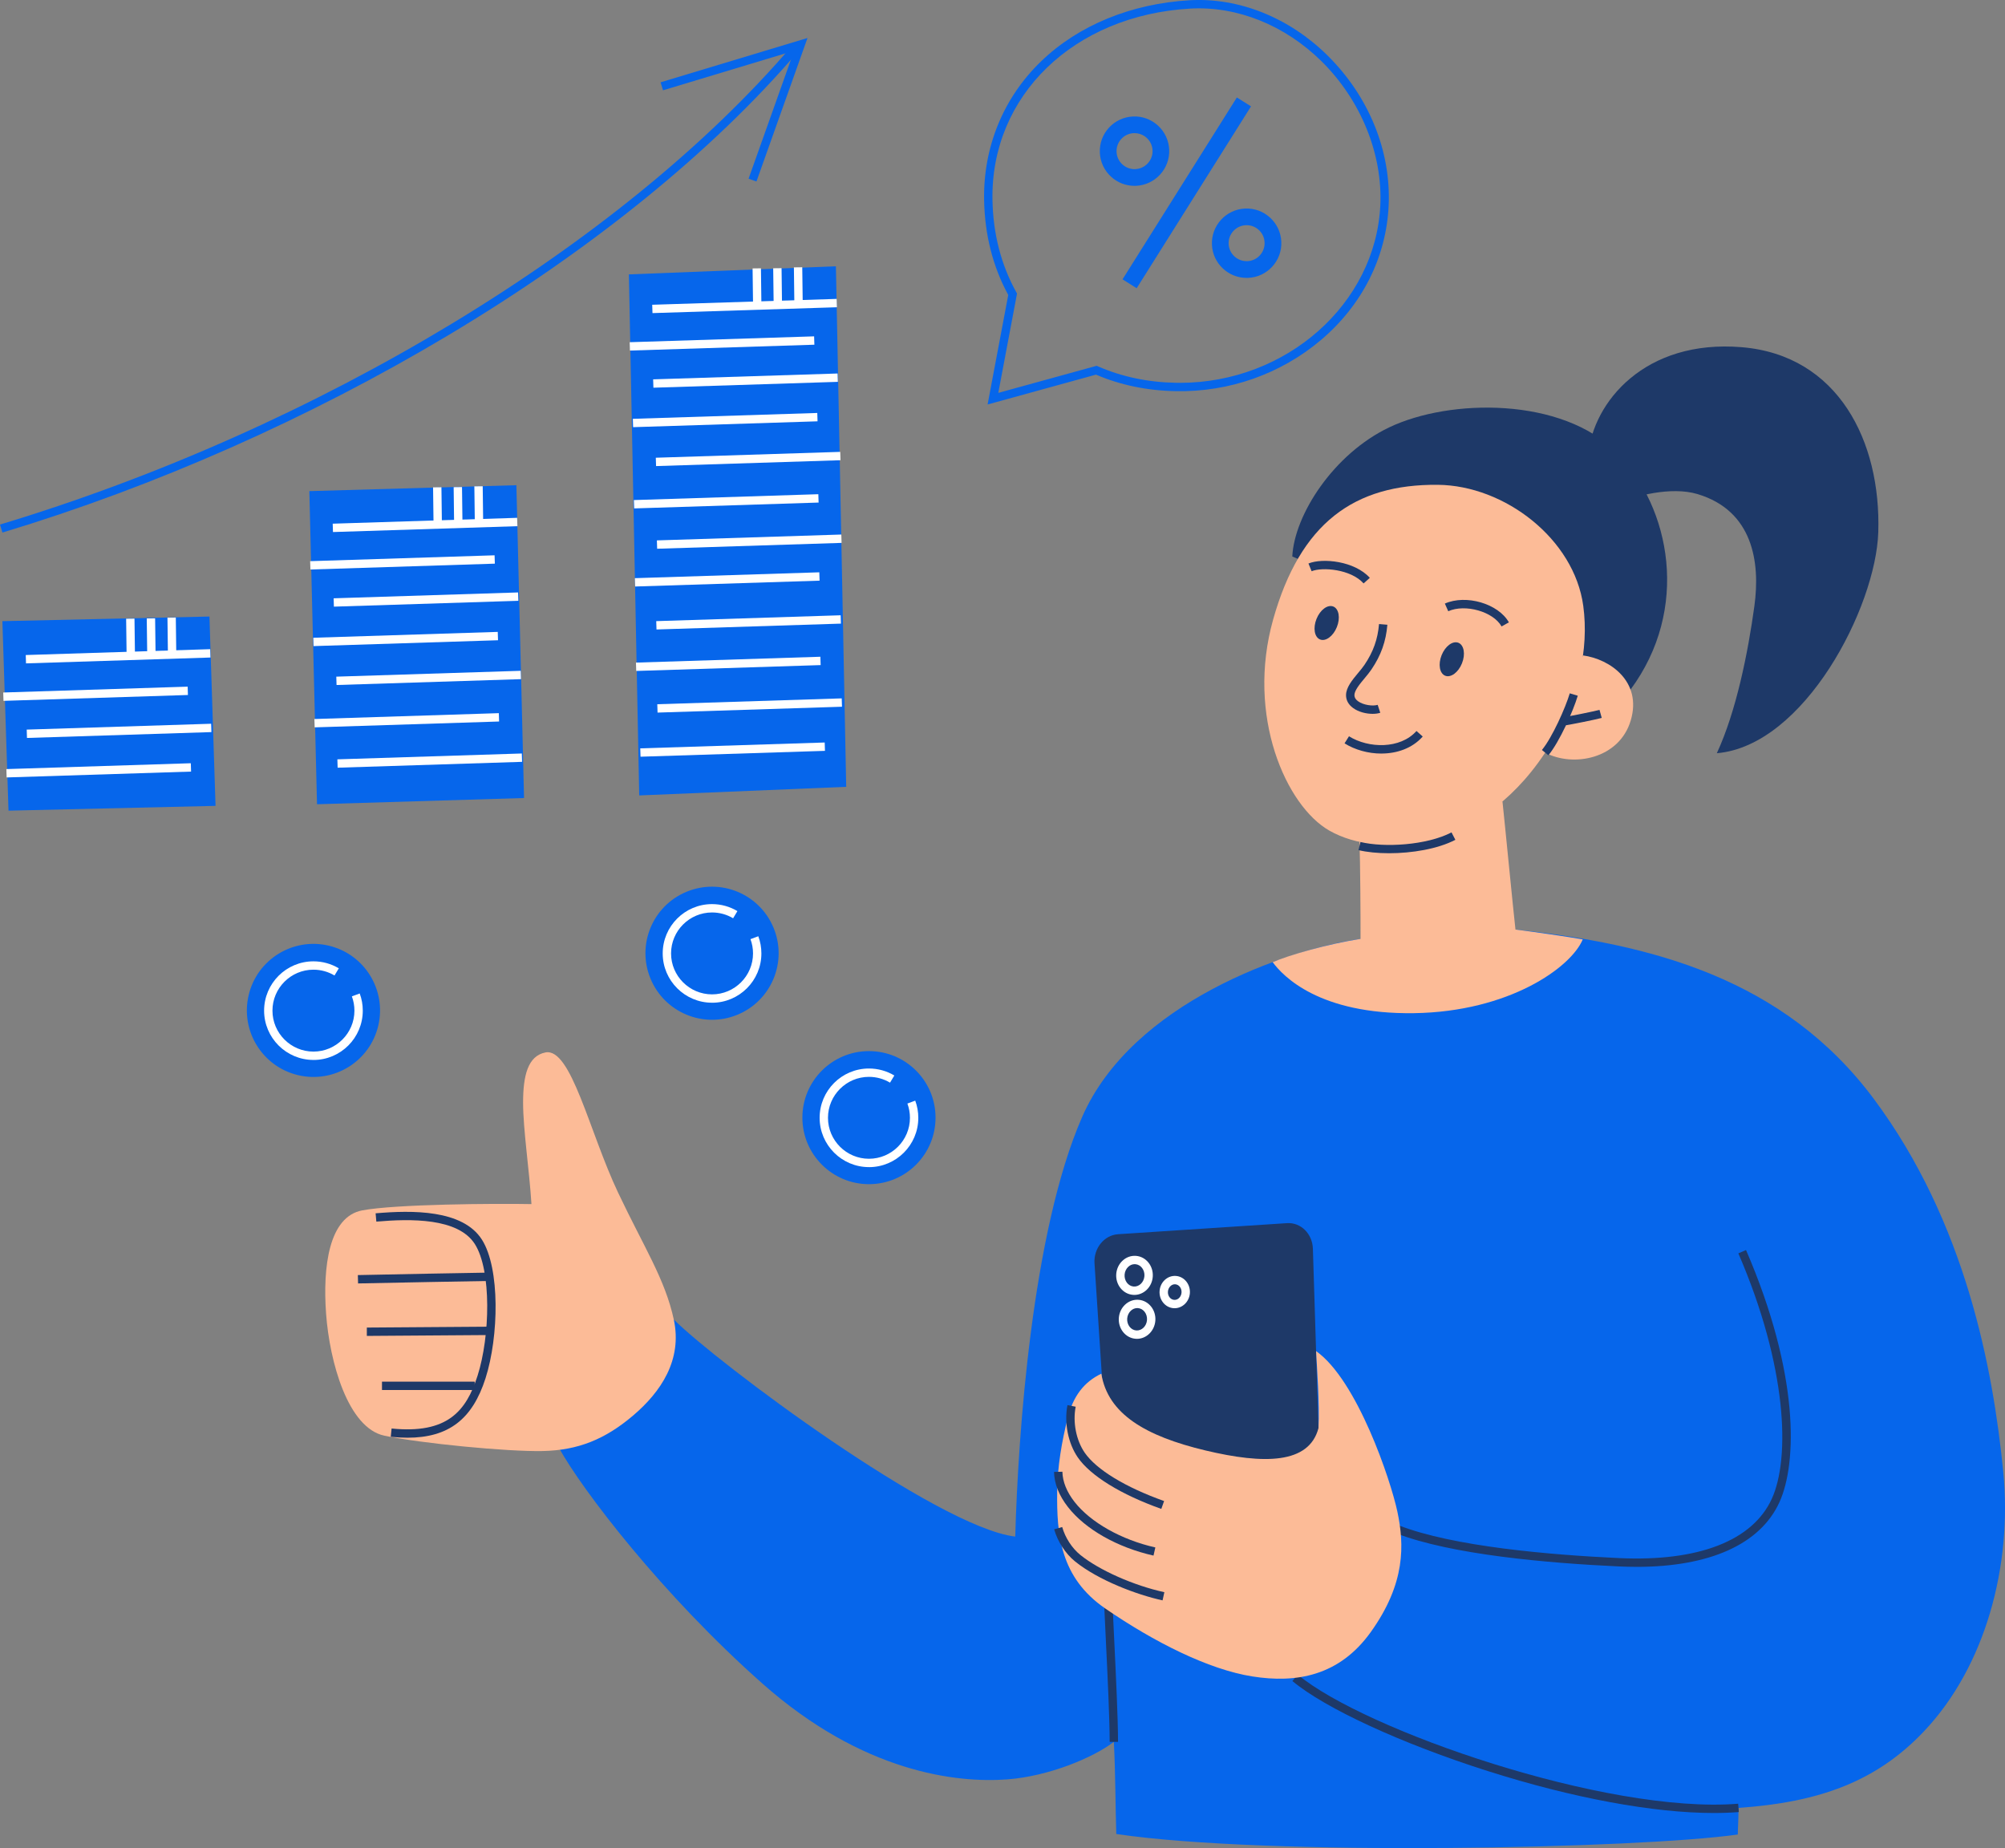 <?xml version="1.0" encoding="UTF-8"?>
<svg xmlns="http://www.w3.org/2000/svg" width="319" height="294" viewBox="0 0 319 294" fill="none">
  <rect x="0" y="0" width="319" height="294" fill="#808080" stroke="none"/>
  <g clip-path="url(#clip0_5493_1197)">
    <path d="M205.606 88.528C205.938 81.887 212.182 72.216 221 68C230.718 63.352 248.576 63.186 257.214 71.984C265.852 80.781 268.884 96.927 259.415 109.708C255.429 107.771 211.64 91.292 205.606 88.528Z" fill="#1E3968"></path>
    <path d="M252.673 72.445C253.427 63.96 261.713 53.954 277.1 55.233C292.488 56.508 299.29 70.243 298.838 84.658C298.466 96.572 287.111 118.631 273.15 119.827C276.236 113.186 278.104 103.861 279.125 96.429C280.089 89.412 278.882 81.263 270.105 78.608C265.839 77.316 259.937 78.947 257.341 80.087C256.45 78.475 253.74 74.302 252.669 72.449L252.673 72.445Z" fill="#1E3968"></path>
    <path d="M228.753 77.126C239.423 77.226 250.461 85.761 251.901 96.385C252.839 103.302 251.11 111.106 246.751 118.296C236.284 135.558 219.59 136.721 211.534 132.156C204.615 128.236 198.244 113.894 202.563 98.542C206.882 83.189 215.467 77.003 228.757 77.126H228.753Z" fill="#FCBB97"></path>
    <path d="M251.858 104.269C256.163 104.851 261.284 108.419 259.458 114.602C257.63 120.784 250.242 122.087 245.836 119.734C246.914 117.007 250.983 106.386 251.858 104.269Z" fill="#FCBB97"></path>
    <path d="M246.352 120.156L245.324 119.312C246.97 117.312 249.082 112.562 249.753 110.299L251.027 110.678C250.308 113.103 248.127 118 246.352 120.156Z" fill="#1E3968"></path>
    <path d="M248.749 115.442L248.55 114.13C249.836 113.934 253.607 113.17 254.484 112.927L254.84 114.209C253.839 114.485 249.993 115.256 248.752 115.445L248.749 115.442Z" fill="#1E3968"></path>
    <path d="M216.95 92.811C214.899 90.525 210.36 90.186 208.681 90.874L208.179 89.645C210.453 88.714 215.554 89.266 217.941 91.927L216.95 92.814V92.811Z" fill="#1E3968"></path>
    <path d="M238.904 99.658C237.581 97.299 233.136 96.033 230.419 97.236L229.881 96.02C233.255 94.525 238.392 96.033 240.065 99.007L238.904 99.658Z" fill="#1E3968"></path>
    <path d="M212.698 99.758C212.119 101.206 210.922 102.086 210.028 101.731C209.133 101.372 208.877 99.91 209.459 98.462C210.038 97.013 211.235 96.133 212.129 96.489C213.023 96.847 213.279 98.309 212.698 99.758Z" fill="#1E3968"></path>
    <path d="M232.604 105.525C232.025 106.974 230.828 107.854 229.934 107.498C229.039 107.14 228.783 105.678 229.365 104.229C229.944 102.781 231.141 101.9 232.035 102.256C232.929 102.615 233.185 104.077 232.604 105.525Z" fill="#1E3968"></path>
    <path d="M218.387 113.562C217.363 113.562 216.152 113.273 215.271 112.628C214.533 112.087 214.147 111.376 214.157 110.568C214.171 109.352 215.148 108.18 216.092 107.043C216.468 106.595 216.821 106.17 217.09 105.768C218.49 103.701 219.201 101.698 219.407 99.276L220.734 99.389C220.508 102.05 219.727 104.246 218.194 106.512C217.888 106.967 217.496 107.435 217.117 107.894C216.358 108.804 215.497 109.837 215.491 110.582C215.487 110.954 215.674 111.269 216.063 111.555C216.914 112.176 218.443 112.376 219.191 112.13L219.604 113.392C219.268 113.502 218.845 113.562 218.39 113.562H218.387Z" fill="#1E3968"></path>
    <path d="M219.776 119.881C217.672 119.881 215.56 119.283 213.921 118.256L214.626 117.13C217.728 119.073 222.785 119.196 225.365 116.289L226.359 117.17C224.677 119.067 222.23 119.877 219.773 119.877L219.776 119.881Z" fill="#1E3968"></path>
    <path d="M241.115 147.881C262.531 150.166 283.75 155.532 298.12 174.807C312.776 194.469 317.118 217.867 318.721 234.143C320.197 249.136 315.861 265.133 306.113 275.425C298.469 283.498 289.332 286.724 276.598 287.611C276.598 289.824 276.488 290.93 276.488 291.844C260.789 294.087 201.526 295.332 177.604 291.761C177.478 288.053 177.464 281.668 177.215 277.103C173.993 279.595 166.871 282.575 160.311 283.07C152.136 283.691 137.277 281.964 121.327 267.854C105.378 253.744 92.587 236.98 88.933 230.339C91.756 226.854 102.223 215.565 107.207 209.92C114.019 216.728 149.07 242.954 161.528 244.449C161.97 228.412 164.185 195.977 172.161 177.718C180.134 159.459 204.828 151.087 216.239 149.389C225.542 148.007 235.303 147.256 241.115 147.877V147.881Z" fill="#0666EB"></path>
    <path d="M216.295 133.934C218.666 133.422 235.912 128.332 239.047 127.505C239.443 131.163 240.716 144.349 241.115 147.881C243.094 148.106 250.315 149.15 251.818 149.445C249.946 153.944 240.048 160.957 224.986 161.18C209.925 161.402 204.13 155.302 202.487 153.067C205.137 151.91 211.325 150.166 216.465 149.359C216.478 145.977 216.418 136.987 216.299 133.934H216.295Z" fill="#FCBB97"></path>
    <path d="M177.88 277.103H176.55C176.55 273.469 176.217 266.565 175.948 261.02C175.775 257.462 175.629 254.389 175.592 252.764L176.922 252.734C176.959 254.339 177.105 257.405 177.278 260.954C177.547 266.515 177.88 273.435 177.88 277.103Z" fill="#1E3968"></path>
    <path d="M221.003 135.738C219.184 135.738 217.489 135.568 216.139 135.243L216.451 133.95C220.268 134.867 227.001 134.475 230.938 132.422L231.553 133.602C228.753 135.06 224.637 135.738 221.007 135.738H221.003Z" fill="#1E3968"></path>
    <path d="M272.681 288.422C263.096 288.422 250.278 286.063 236.72 281.754C223.038 277.405 210.832 271.784 205.622 267.429L206.477 266.409C216.97 275.183 255.555 288.635 276.545 286.947L276.651 288.272C275.401 288.372 274.074 288.422 272.681 288.422Z" fill="#1E3968"></path>
    <path d="M260.36 249.263C259.445 249.263 258.511 249.239 257.553 249.196C246.229 248.671 230.885 247.329 222.087 243.91L222.569 242.671C231.201 246.023 246.392 247.349 257.613 247.871C270.228 248.459 278.849 245.106 281.895 238.442C284.854 231.967 284.355 217.382 276.575 199.389L277.795 198.861C286.283 218.489 285.961 232.748 283.105 238.993C280.056 245.665 272.03 249.266 260.356 249.266L260.36 249.263Z" fill="#1E3968"></path>
    <path d="M177.883 196.346L204.768 194.585C206.959 194.442 208.811 196.273 208.884 198.658L210.557 252.346L177.597 253.685L174.139 200.984C173.983 198.588 175.672 196.495 177.88 196.349L177.883 196.346Z" fill="#1E3968"></path>
    <path d="M180.473 206C180.403 206 180.334 206 180.264 205.993C178.665 205.871 177.468 204.382 177.597 202.671C177.66 201.854 178.013 201.103 178.595 200.562C179.19 200.003 179.955 199.731 180.739 199.791C182.338 199.914 183.535 201.402 183.406 203.113C183.283 204.748 181.989 206.003 180.477 206.003L180.473 206ZM180.53 201.11C180.157 201.11 179.795 201.256 179.506 201.532C179.17 201.847 178.964 202.286 178.927 202.771C178.854 203.751 179.499 204.601 180.367 204.668C181.235 204.734 182.006 203.99 182.079 203.01C182.152 202.03 181.507 201.18 180.636 201.113C180.6 201.113 180.563 201.11 180.53 201.11Z" fill="white"></path>
    <path d="M180.885 212.987C180.816 212.987 180.746 212.987 180.676 212.98C179.077 212.857 177.88 211.369 178.009 209.658C178.073 208.841 178.425 208.09 179.007 207.548C179.602 206.99 180.367 206.718 181.151 206.778C182.751 206.9 183.948 208.389 183.818 210.1C183.692 211.734 182.401 212.99 180.889 212.99L180.885 212.987ZM180.942 208.096C180.57 208.096 180.21 208.243 179.918 208.518C179.582 208.834 179.376 209.273 179.339 209.758C179.266 210.738 179.911 211.588 180.779 211.655C181.653 211.718 182.415 210.977 182.491 209.997C182.564 209.017 181.919 208.166 181.052 208.1C181.015 208.1 180.978 208.096 180.945 208.096H180.942Z" fill="white"></path>
    <path d="M186.88 208.12C186.824 208.12 186.764 208.12 186.707 208.113C185.381 208.013 184.387 206.781 184.493 205.366C184.543 204.691 184.835 204.073 185.314 203.625C185.81 203.163 186.441 202.934 187.096 202.984C188.423 203.083 189.417 204.316 189.311 205.731C189.208 207.083 188.134 208.12 186.88 208.12ZM186.923 204.309C186.671 204.309 186.425 204.409 186.225 204.598C185.989 204.817 185.846 205.126 185.82 205.469C185.766 206.153 186.212 206.744 186.807 206.791C187.415 206.841 187.931 206.316 187.984 205.635C188.037 204.95 187.592 204.359 186.997 204.312C186.973 204.312 186.947 204.312 186.923 204.312V204.309Z" fill="white"></path>
    <path d="M199.239 266.694C192.263 265.588 183.632 261.233 175.852 255.89C168.67 250.957 168.118 244.11 168.198 237.299C168.248 233.203 168.946 229.319 169.864 225.605C170.731 222.096 172.494 219.834 175.223 218.535C176.261 224.937 182.242 228.469 191.781 230.744C201.134 232.974 208.272 232.91 209.772 227.196C209.975 223.326 209.513 217.332 209.39 214.94C215.93 219.555 221.269 235.492 222.327 240.485C223.434 245.728 223.656 251.867 218.091 259.641C213.073 266.648 206.214 267.804 199.235 266.694H199.239Z" fill="#FCBB97"></path>
    <path d="M184.762 240.043C178.339 237.758 173.501 234.778 171.486 231.861C169.933 229.611 169.285 226.342 169.837 223.532L171.144 223.788C170.658 226.263 171.223 229.136 172.583 231.106C174.442 233.798 179.043 236.598 185.211 238.794L184.766 240.047L184.762 240.043Z" fill="#1E3968"></path>
    <path d="M183.526 247.472C177.764 246.176 172.673 243.289 169.914 239.748C168.487 237.92 167.742 236.04 167.699 234.16L169.029 234.13C169.066 235.718 169.717 237.336 170.964 238.934C173.504 242.189 178.429 244.967 183.818 246.176L183.526 247.472Z" fill="#1E3968"></path>
    <path d="M184.972 254.598C180.849 253.701 174.734 251.382 171.054 248.409C169.521 247.17 168.274 245.256 167.719 243.293L168.999 242.93C169.481 244.638 170.562 246.299 171.888 247.372C174.897 249.804 180.393 252.239 185.251 253.296L184.968 254.595L184.972 254.598Z" fill="#1E3968"></path>
    <path d="M86.772 167.429C90.862 166.611 93.751 180.043 98.332 189.714C102.479 198.462 105.82 203.505 107.203 209.924C108.586 216.342 105.155 221.432 100.723 225.196C96.294 228.96 91.975 230.728 86.326 230.841C80.677 230.954 67.056 229.625 61.187 228.405C55.319 227.189 52.44 216.565 51.884 209.04C51.329 201.515 52.327 193.548 57.643 192.552C62.959 191.555 78.796 191.445 84.554 191.555C84.222 186.133 83.224 179.714 83.224 175.399C83.224 171.083 83.999 167.983 86.769 167.432L86.772 167.429Z" fill="#FCBB97"></path>
    <path d="M64.798 228.718C63.967 228.718 63.096 228.671 62.172 228.578L62.304 227.256C71.145 228.143 74.164 224.535 75.983 218.851C77.978 212.615 78.224 202.11 75.551 197.914C72.881 193.728 65.327 193.871 59.877 194.342L59.761 193.02C65.556 192.518 73.616 192.406 76.671 197.203C79.581 201.768 79.374 212.611 77.25 219.259C75.162 225.791 71.371 228.721 64.795 228.721L64.798 228.718Z" fill="#1E3968"></path>
    <path d="M56.971 204.176L56.935 202.847C59.874 202.764 77.865 202.452 77.875 202.452V203.781C77.875 203.781 59.907 204.093 56.971 204.176Z" fill="#1E3968"></path>
    <path d="M58.364 212.525V211.196C59.172 211.196 76.744 211.057 77.875 211.057V212.386C76.751 212.386 59.179 212.525 58.364 212.525Z" fill="#1E3968"></path>
    <path d="M75.524 219.801H60.775V221.13H75.524V219.801Z" fill="#1E3968"></path>
    <path d="M49.218 78.13L82.157 77.189L83.377 126.954L50.438 127.944L49.218 78.13Z" fill="#0666EB"></path>
    <path d="M82.278 82.38L52.935 83.311L52.977 84.64L82.321 83.708L82.278 82.38Z" fill="white"></path>
    <path d="M78.689 88.341L49.346 89.273L49.388 90.601L78.732 89.669L78.689 88.341Z" fill="white"></path>
    <path d="M82.426 94.249L53.083 95.181L53.125 96.509L82.468 95.578L82.426 94.249Z" fill="white"></path>
    <path d="M79.193 100.525L49.849 101.457L49.891 102.785L79.235 101.853L79.193 100.525Z" fill="white"></path>
    <path d="M82.849 106.715L53.505 107.646L53.547 108.975L82.891 108.043L82.849 106.715Z" fill="white"></path>
    <path d="M79.364 113.453L50.02 114.385L50.063 115.713L79.406 114.781L79.364 113.453Z" fill="white"></path>
    <path d="M83.021 119.869L53.677 120.8L53.719 122.129L83.063 121.197L83.021 119.869Z" fill="white"></path>
    <path d="M70.233 77.515L68.903 77.531L68.978 83.418L70.308 83.401L70.233 77.515Z" fill="white"></path>
    <path d="M73.507 77.486L72.177 77.502L72.249 83.223L73.579 83.206L73.507 77.486Z" fill="white"></path>
    <path d="M76.8 77.355L75.471 77.371L75.546 83.258L76.875 83.241L76.8 77.355Z" fill="white"></path>
    <path d="M100.058 43.651L132.994 42.362L134.633 125.173L101.701 126.542L100.058 43.651Z" fill="#0666EB"></path>
    <path d="M133.113 47.551L103.77 48.483L103.812 49.811L133.156 48.88L133.113 47.551Z" fill="white"></path>
    <path d="M129.528 53.509L100.184 54.441L100.226 55.769L129.57 54.838L129.528 53.509Z" fill="white"></path>
    <path d="M133.261 59.418L103.917 60.349L103.96 61.678L133.303 60.746L133.261 59.418Z" fill="white"></path>
    <path d="M130.031 65.697L100.687 66.628L100.729 67.956L130.073 67.025L130.031 65.697Z" fill="white"></path>
    <path d="M133.684 71.886L104.34 72.818L104.382 74.146L133.726 73.215L133.684 71.886Z" fill="white"></path>
    <path d="M130.199 78.621L100.855 79.553L100.898 80.882L130.241 79.95L130.199 78.621Z" fill="white"></path>
    <path d="M133.856 85.037L104.512 85.969L104.554 87.297L133.898 86.365L133.856 85.037Z" fill="white"></path>
    <path d="M130.354 91.046L101.011 91.977L101.053 93.305L130.397 92.374L130.354 91.046Z" fill="white"></path>
    <path d="M133.752 97.881L104.408 98.813L104.451 100.141L133.794 99.209L133.752 97.881Z" fill="white"></path>
    <path d="M130.525 104.479L101.182 105.41L101.224 106.739L130.568 105.807L130.525 104.479Z" fill="white"></path>
    <path d="M133.919 111.102L104.576 112.033L104.618 113.362L133.962 112.43L133.919 111.102Z" fill="white"></path>
    <path d="M131.211 118.121L101.868 119.053L101.91 120.381L131.254 119.449L131.211 118.121Z" fill="white"></path>
    <path d="M121.067 42.684L119.738 42.701L119.813 48.588L121.142 48.571L121.067 42.684Z" fill="white"></path>
    <path d="M124.348 42.661L123.018 42.678L123.09 48.398L124.42 48.381L124.348 42.661Z" fill="white"></path>
    <path d="M127.641 42.517L126.311 42.534L126.386 48.421L127.716 48.404L127.641 42.517Z" fill="white"></path>
    <path d="M0.379 98.817L33.322 98.083L34.293 128.203L1.353 128.964L0.379 98.817Z" fill="#0666EB"></path>
    <path d="M33.44 103.274L4.097 104.206L4.139 105.534L33.483 104.603L33.44 103.274Z" fill="white"></path>
    <path d="M29.858 109.236L0.514 110.167L0.556 111.496L29.9 110.564L29.858 109.236Z" fill="white"></path>
    <path d="M33.594 115.137L4.251 116.069L4.293 117.397L33.637 116.466L33.594 115.137Z" fill="white"></path>
    <path d="M30.358 121.42L1.014 122.351L1.056 123.679L30.4 122.748L30.358 121.42Z" fill="white"></path>
    <path d="M21.398 98.414L20.069 98.431L20.144 104.317L21.474 104.3L21.398 98.414Z" fill="white"></path>
    <path d="M24.679 98.369L23.349 98.385L23.422 104.106L24.752 104.089L24.679 98.369Z" fill="white"></path>
    <path d="M27.972 98.244L26.643 98.261L26.718 104.147L28.047 104.13L27.972 98.244Z" fill="white"></path>
    <path d="M0.386 84.721L0 83.449C50.614 68.186 98.904 38.993 126.025 7.266L127.036 8.13C113.401 24.08 94.103 39.731 71.222 53.392C49.158 66.565 24.664 77.399 0.386 84.721Z" fill="#0666EB"></path>
    <path d="M120.353 28.874L119.1 28.429L126.341 8.077L105.488 14.366L105.102 13.093L128.476 6.043L120.353 28.874Z" fill="#0666EB"></path>
    <path d="M180.5 29.565C179.117 29.565 177.803 29.057 176.776 28.116C175.689 27.12 175.054 25.761 174.987 24.289C174.921 22.817 175.436 21.405 176.43 20.319C177.428 19.233 178.787 18.598 180.26 18.532C181.73 18.465 183.146 18.98 184.234 19.977C185.321 20.974 185.956 22.332 186.022 23.804C186.155 26.844 183.788 29.425 180.746 29.562C180.663 29.565 180.58 29.568 180.496 29.568L180.5 29.565ZM180.51 21.183C180.467 21.183 180.423 21.183 180.38 21.183C179.615 21.216 178.91 21.545 178.395 22.11C177.88 22.675 177.614 23.405 177.647 24.17C177.68 24.934 178.009 25.638 178.575 26.156C179.14 26.671 179.871 26.94 180.636 26.904C182.215 26.834 183.442 25.495 183.372 23.92C183.339 23.156 183.01 22.452 182.445 21.937C181.913 21.449 181.231 21.186 180.513 21.186L180.51 21.183Z" fill="#0666EB"></path>
    <path d="M198.338 44.209C195.402 44.209 192.951 41.891 192.822 38.934C192.689 35.894 195.056 33.309 198.098 33.176C199.575 33.113 200.984 33.625 202.071 34.621C203.159 35.618 203.794 36.977 203.86 38.449C203.927 39.92 203.411 41.332 202.417 42.419C201.42 43.505 200.06 44.14 198.587 44.206C198.504 44.209 198.424 44.213 198.341 44.213L198.338 44.209ZM198.344 35.827C198.301 35.827 198.258 35.827 198.215 35.827C196.635 35.897 195.408 37.236 195.478 38.811C195.548 40.386 196.881 41.608 198.464 41.545C199.229 41.512 199.934 41.183 200.449 40.618C200.964 40.053 201.23 39.322 201.197 38.558C201.164 37.794 200.835 37.09 200.269 36.575C199.737 36.087 199.056 35.824 198.338 35.824L198.344 35.827Z" fill="#0666EB"></path>
    <path d="M196.787 15.506L178.595 44.439L180.848 45.853L199.04 16.92L196.787 15.506Z" fill="#0666EB"></path>
    <path d="M157.129 64.349L160.414 46.924C157.961 42.422 156.671 37.336 156.574 31.807C156.428 23.372 159.643 15.542 165.631 9.764C171.576 4.027 179.974 0.575 189.281 0.04C197.114 -0.412 205.11 2.794 211.215 8.827C217.798 15.336 221.342 24.047 220.937 32.724C220.551 40.95 216.727 48.535 210.171 54.087C203.787 59.489 195.575 62.389 187.09 62.229C182.535 62.15 178.259 61.263 174.375 59.598L157.126 64.349H157.129ZM189.357 1.369C170.841 2.429 157.611 15.223 157.904 31.784C157.997 37.179 159.274 42.126 161.694 46.489L161.811 46.698L158.832 62.502L174.478 58.193L174.695 58.286C178.475 59.94 182.654 60.821 187.116 60.897C187.319 60.9 187.522 60.904 187.725 60.904C204.635 60.904 218.879 48.349 219.61 32.661C219.992 24.482 216.505 15.924 210.281 9.771C204.445 4.003 196.822 0.94 189.357 1.366V1.369Z" fill="#0666EB"></path>
    <path d="M117.341 161.425C122.746 159.188 125.313 152.996 123.074 147.595C120.835 142.194 114.639 139.63 109.234 141.867C103.829 144.104 101.262 150.295 103.501 155.696C105.74 161.097 111.936 163.662 117.341 161.425Z" fill="#0666EB"></path>
    <path d="M113.288 159.518C108.959 159.518 105.438 156 105.438 151.675C105.438 147.349 108.959 143.831 113.288 143.831C114.714 143.831 116.107 144.216 117.324 144.944L116.639 146.083C115.632 145.479 114.471 145.16 113.288 145.16C109.694 145.16 106.768 148.083 106.768 151.675C106.768 155.266 109.694 158.189 113.288 158.189C116.882 158.189 119.808 155.266 119.808 151.675C119.808 150.894 119.671 150.13 119.402 149.405L120.649 148.944C120.975 149.817 121.138 150.738 121.138 151.678C121.138 156.003 117.617 159.522 113.288 159.522V159.518Z" fill="white"></path>
    <path d="M60.181 163.175C61.525 157.486 57.998 151.785 52.304 150.442C46.611 149.099 40.905 152.623 39.562 158.312C38.218 164.002 41.744 169.703 47.438 171.045C53.132 172.388 58.837 168.865 60.181 163.175Z" fill="#0666EB"></path>
    <path d="M49.87 168.621C45.541 168.621 42.02 165.103 42.02 160.778C42.02 156.452 45.541 152.934 49.87 152.934C51.296 152.934 52.689 153.319 53.906 154.047L53.221 155.186C52.214 154.582 51.053 154.263 49.87 154.263C46.275 154.263 43.349 157.186 43.349 160.778C43.349 164.369 46.275 167.293 49.87 167.293C53.464 167.293 56.39 164.369 56.39 160.778C56.39 159.997 56.253 159.233 55.984 158.508L57.231 158.047C57.557 158.92 57.719 159.841 57.719 160.781C57.719 165.106 54.199 168.625 49.87 168.625V168.621Z" fill="white"></path>
    <path d="M138.254 188.385C144.104 188.385 148.847 183.647 148.847 177.801C148.847 171.955 144.104 167.216 138.254 167.216C132.404 167.216 127.661 171.955 127.661 177.801C127.661 183.647 132.404 188.385 138.254 188.385Z" fill="#0666EB"></path>
    <path d="M138.254 185.671C133.925 185.671 130.404 182.153 130.404 177.827C130.404 173.502 133.925 169.984 138.254 169.984C139.681 169.984 141.074 170.369 142.291 171.096L141.606 172.236C140.598 171.631 139.438 171.312 138.254 171.312C134.66 171.312 131.734 174.236 131.734 177.827C131.734 181.419 134.66 184.342 138.254 184.342C141.848 184.342 144.774 181.419 144.774 177.827C144.774 177.047 144.638 176.283 144.369 175.558L145.616 175.096C145.941 175.97 146.104 176.891 146.104 177.831C146.104 182.156 142.583 185.675 138.254 185.675V185.671Z" fill="white"></path>
  </g>
  <defs>
    <clipPath id="clip0_5493_1197">
      <rect width="319" height="294" fill="white"></rect>
    </clipPath>
  </defs>
</svg>

